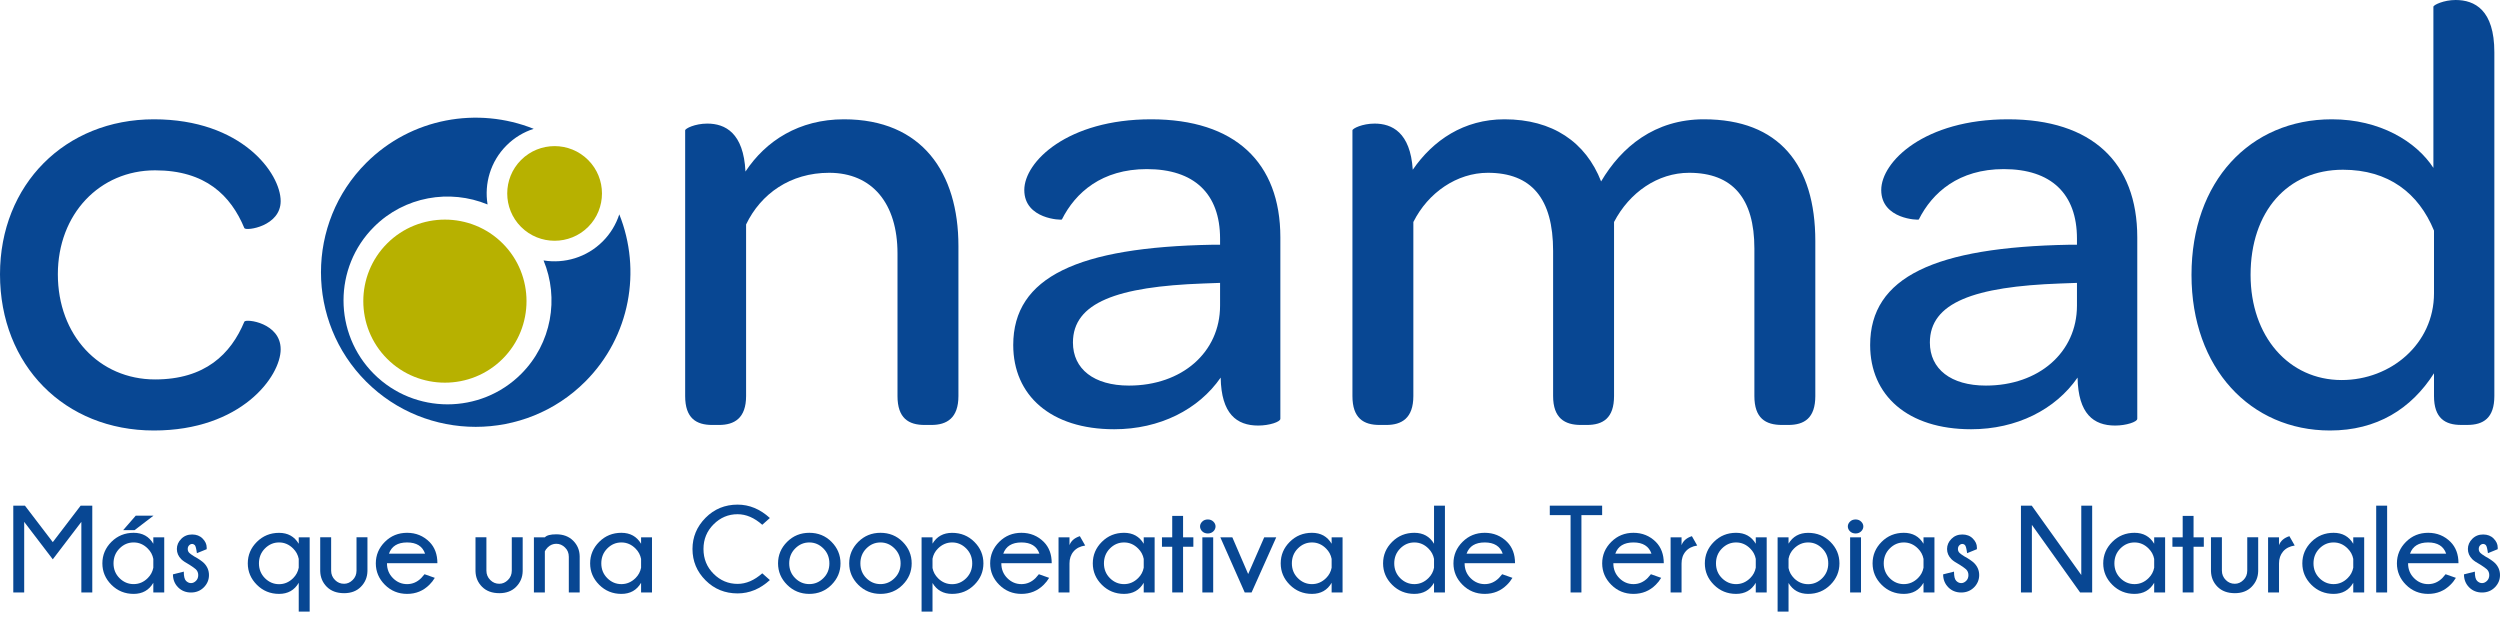 <svg width="450" height="111" viewBox="0 0 450 111" fill="none" xmlns="http://www.w3.org/2000/svg">
<path d="M16.611 91.019V106.64H14.643V93.937L9.501 100.678L4.355 93.937V106.64H2.391V91.019H4.49L9.501 97.585L14.515 91.019H16.611Z" fill="#084793"/>
<path fill-rule="evenodd" clip-rule="evenodd" d="M27.629 92.819L24.229 95.419H22.172L24.435 92.819H27.629ZM27.598 102.188V100.604C27.462 99.886 27.129 99.269 26.608 98.749C25.879 98.008 25.029 97.639 24.055 97.639C23.077 97.639 22.231 98 21.513 98.726C20.795 99.448 20.434 100.341 20.434 101.408C20.434 102.464 20.795 103.352 21.513 104.066C22.231 104.78 23.077 105.138 24.055 105.138C25.029 105.138 25.879 104.777 26.608 104.043C27.129 103.523 27.462 102.906 27.598 102.188ZM29.562 106.643H27.598V104.905C26.822 106.232 25.642 106.9 24.055 106.9C22.483 106.9 21.152 106.352 20.061 105.266C18.971 104.179 18.427 102.89 18.427 101.408C18.427 99.91 18.971 98.617 20.061 97.527C21.152 96.444 22.483 95.904 24.055 95.904C25.642 95.904 26.822 96.56 27.598 97.876V96.719H29.562V106.643Z" fill="#084793"/>
<path d="M34.161 101.691C33.424 101.284 32.915 100.942 32.64 100.67C32.1 100.135 31.836 99.518 31.836 98.819C31.836 98.136 32.096 97.527 32.62 96.999C33.14 96.471 33.792 96.207 34.576 96.207C35.356 96.207 35.985 96.448 36.462 96.933C36.955 97.43 37.204 97.965 37.204 98.551V98.854L35.442 99.572C35.333 98.753 35.209 98.276 35.069 98.128C34.922 97.985 34.763 97.911 34.576 97.911C34.386 97.911 34.204 97.993 34.041 98.159C33.874 98.326 33.792 98.547 33.792 98.819C33.792 99.099 33.882 99.328 34.072 99.518C34.196 99.65 34.483 99.856 34.929 100.139C35.752 100.585 36.346 100.996 36.726 101.365C37.316 101.971 37.615 102.689 37.615 103.515C37.615 104.361 37.309 105.095 36.691 105.72C36.078 106.337 35.302 106.651 34.378 106.651C33.455 106.651 32.675 106.337 32.057 105.72C31.44 105.095 31.13 104.315 31.13 103.383L33.082 102.894C33.082 103.733 33.218 104.288 33.482 104.555C33.754 104.823 34.052 104.959 34.378 104.959C34.704 104.959 35.003 104.823 35.275 104.555C35.547 104.288 35.682 103.938 35.682 103.515C35.682 103.1 35.535 102.751 35.248 102.471C35.069 102.308 34.712 102.048 34.161 101.691Z" fill="#084793"/>
<path fill-rule="evenodd" clip-rule="evenodd" d="M53.772 102.188V100.601C53.632 99.886 53.302 99.269 52.782 98.749C52.049 98.008 51.199 97.639 50.232 97.639C49.254 97.639 48.408 98.004 47.687 98.726C46.972 99.448 46.611 100.341 46.611 101.408C46.611 102.464 46.972 103.348 47.687 104.074C48.408 104.788 49.254 105.153 50.232 105.153C51.199 105.153 52.049 104.788 52.782 104.055C53.302 103.531 53.632 102.914 53.772 102.188ZM55.74 110.09H53.772V104.901C53 106.236 51.816 106.9 50.232 106.9C48.657 106.9 47.329 106.352 46.239 105.266C45.148 104.179 44.601 102.89 44.601 101.408C44.601 99.906 45.148 98.621 46.239 97.535C47.329 96.456 48.657 95.912 50.232 95.912C51.808 95.912 52.992 96.568 53.772 97.876V96.716H55.74V110.09Z" fill="#084793"/>
<path d="M61.942 106.772C60.622 106.772 59.586 106.387 58.817 105.619C58.057 104.85 57.665 103.911 57.638 102.793V96.704H59.605V102.72C59.605 103.383 59.842 103.95 60.312 104.412C60.754 104.854 61.293 105.079 61.934 105.079C62.512 105.079 63.028 104.85 63.486 104.396C63.94 103.946 64.173 103.383 64.173 102.72V96.704H66.141V102.793C66.118 103.911 65.718 104.858 64.942 105.638C64.189 106.395 63.187 106.772 61.942 106.772Z" fill="#084793"/>
<path fill-rule="evenodd" clip-rule="evenodd" d="M70.01 99.662H76.515C76.049 98.315 74.974 97.64 73.278 97.64C71.574 97.64 70.484 98.315 70.01 99.662ZM69.657 101.377V101.408C69.657 102.464 70.018 103.349 70.736 104.067C71.45 104.781 72.296 105.142 73.278 105.142C74.248 105.142 75.098 104.773 75.828 104.043C75.933 103.946 76.127 103.717 76.418 103.36L78.265 104.012C77.99 104.474 77.668 104.886 77.307 105.239C76.204 106.349 74.862 106.9 73.278 106.9C71.706 106.9 70.371 106.353 69.281 105.266C68.194 104.179 67.647 102.891 67.647 101.408C67.647 99.906 68.194 98.618 69.281 97.531C70.371 96.444 71.706 95.905 73.278 95.905C74.862 95.905 76.204 96.452 77.307 97.55C78.257 98.509 78.731 99.786 78.731 101.377H69.657Z" fill="#084793"/>
<path d="M89.889 106.772C88.569 106.772 87.533 106.387 86.769 105.619C86.004 104.85 85.612 103.911 85.589 102.793V96.704H87.553V102.72C87.553 103.383 87.789 103.95 88.259 104.412C88.701 104.854 89.245 105.079 89.877 105.079C90.46 105.079 90.976 104.85 91.434 104.396C91.888 103.946 92.121 103.383 92.121 102.72V96.704H94.084V102.793C94.065 103.911 93.665 104.858 92.889 105.638C92.136 106.395 91.135 106.772 89.889 106.772Z" fill="#084793"/>
<path d="M98.074 99.238V106.643H96.103V96.72H98.074C98.408 96.351 99.095 96.176 100.135 96.176C101.389 96.176 102.398 96.561 103.17 97.325C103.935 98.094 104.327 99.029 104.342 100.139V106.643H102.386V100.224C102.386 99.549 102.161 98.994 101.699 98.548C101.245 98.101 100.725 97.88 100.135 97.88C99.553 97.88 99.048 98.09 98.606 98.509C98.354 98.761 98.175 99.006 98.074 99.238Z" fill="#084793"/>
<path fill-rule="evenodd" clip-rule="evenodd" d="M115.395 102.188V100.601C115.256 99.887 114.922 99.27 114.406 98.75C113.672 98.008 112.822 97.64 111.848 97.64C110.874 97.64 110.024 98.004 109.31 98.726C108.592 99.448 108.235 100.341 108.235 101.408C108.235 102.464 108.592 103.349 109.31 104.067C110.024 104.781 110.874 105.142 111.848 105.142C112.822 105.142 113.672 104.773 114.406 104.043C114.922 103.523 115.256 102.906 115.395 102.188ZM117.359 106.64H115.395V104.901C114.615 106.236 113.435 106.9 111.848 106.9C110.276 106.9 108.945 106.353 107.858 105.266C106.768 104.179 106.224 102.891 106.224 101.408C106.224 99.906 106.768 98.618 107.858 97.531C108.945 96.444 110.276 95.905 111.848 95.905C113.435 95.905 114.615 96.565 115.395 97.876V96.716H117.359V106.64Z" fill="#084793"/>
<path d="M137.207 103.197L138.577 104.412C136.819 106.011 134.882 106.814 132.767 106.814C130.493 106.814 128.571 106.03 127.003 104.462C125.436 102.898 124.648 101.016 124.648 98.819C124.648 96.654 125.436 94.779 127.003 93.2C128.571 91.62 130.493 90.832 132.767 90.832C134.882 90.832 136.819 91.635 138.577 93.242L137.207 94.461C135.775 93.192 134.296 92.559 132.767 92.559C131.102 92.559 129.658 93.165 128.447 94.379C127.232 95.586 126.627 97.069 126.627 98.819C126.627 100.589 127.232 102.075 128.447 103.286C129.658 104.497 131.102 105.099 132.767 105.099C134.296 105.099 135.775 104.462 137.207 103.197Z" fill="#084793"/>
<path fill-rule="evenodd" clip-rule="evenodd" d="M143.133 98.726C142.411 99.448 142.058 100.341 142.058 101.408C142.058 102.464 142.411 103.353 143.133 104.067C143.851 104.781 144.697 105.138 145.675 105.138C146.645 105.138 147.492 104.781 148.21 104.067C148.935 103.353 149.288 102.464 149.288 101.408C149.288 100.341 148.935 99.448 148.21 98.726C147.492 98.001 146.645 97.64 145.675 97.64C144.697 97.64 143.851 98.001 143.133 98.726ZM145.675 95.905C147.263 95.905 148.594 96.444 149.673 97.531C150.752 98.618 151.291 99.91 151.291 101.408C151.291 102.891 150.752 104.179 149.673 105.266C148.594 106.353 147.263 106.9 145.675 106.9C144.103 106.9 142.772 106.353 141.682 105.266C140.591 104.179 140.048 102.891 140.048 101.408C140.048 99.91 140.591 98.618 141.682 97.531C142.772 96.444 144.103 95.905 145.675 95.905Z" fill="#084793"/>
<path fill-rule="evenodd" clip-rule="evenodd" d="M155.941 98.726C155.226 99.448 154.869 100.341 154.869 101.408C154.869 102.464 155.226 103.353 155.941 104.067C156.659 104.781 157.505 105.138 158.487 105.138C159.457 105.138 160.299 104.781 161.021 104.067C161.743 103.353 162.108 102.464 162.108 101.408C162.108 100.341 161.743 99.448 161.021 98.726C160.299 98.001 159.457 97.64 158.487 97.64C157.505 97.64 156.659 98.001 155.941 98.726ZM158.487 95.905C160.07 95.905 161.405 96.444 162.484 97.531C163.563 98.618 164.102 99.91 164.102 101.408C164.102 102.891 163.563 104.179 162.484 105.266C161.405 106.353 160.07 106.9 158.487 106.9C156.915 106.9 155.584 106.353 154.489 105.266C153.402 104.179 152.855 102.891 152.855 101.408C152.855 99.91 153.402 98.618 154.489 97.531C155.584 96.444 156.915 95.905 158.487 95.905Z" fill="#084793"/>
<path fill-rule="evenodd" clip-rule="evenodd" d="M167.852 100.573V102.242C167.984 102.945 168.321 103.562 168.864 104.101C169.571 104.8 170.413 105.153 171.383 105.153C172.354 105.153 173.2 104.788 173.922 104.074C174.64 103.348 175 102.464 175 101.408C175 100.345 174.64 99.448 173.922 98.726C173.2 98.004 172.354 97.639 171.383 97.639C170.413 97.639 169.555 98.008 168.818 98.749C168.306 99.258 167.984 99.871 167.852 100.573ZM165.884 96.716H167.852V97.857C168.628 96.564 169.804 95.912 171.383 95.912C172.963 95.912 174.298 96.456 175.381 97.535C176.471 98.621 177.015 99.906 177.015 101.408C177.015 102.89 176.471 104.179 175.381 105.266C174.298 106.352 172.963 106.9 171.383 106.9C169.804 106.9 168.628 106.244 167.852 104.936V110.09H165.884V96.716Z" fill="#084793"/>
<path fill-rule="evenodd" clip-rule="evenodd" d="M180.585 99.662H187.094C186.632 98.315 185.553 97.64 183.857 97.64C182.153 97.64 181.067 98.315 180.585 99.662ZM180.24 101.377V101.408C180.24 102.464 180.597 103.349 181.315 104.067C182.033 104.781 182.875 105.142 183.857 105.142C184.827 105.142 185.681 104.773 186.411 104.043C186.516 103.946 186.71 103.717 186.997 103.36L188.844 104.012C188.569 104.474 188.25 104.886 187.889 105.239C186.787 106.349 185.44 106.9 183.857 106.9C182.285 106.9 180.954 106.353 179.863 105.266C178.773 104.179 178.229 102.891 178.229 101.408C178.229 99.906 178.773 98.618 179.863 97.531C180.954 96.444 182.285 95.905 183.857 95.905C185.44 95.905 186.787 96.452 187.889 97.55C188.836 98.509 189.31 99.786 189.31 101.377H180.24Z" fill="#084793"/>
<path d="M195.333 98.194C194.429 98.33 193.738 98.687 193.245 99.262C192.752 99.836 192.508 100.562 192.508 101.427V106.643H190.536V96.72H192.508V98.128C192.795 97.352 193.42 96.817 194.375 96.51L195.333 98.194Z" fill="#084793"/>
<path fill-rule="evenodd" clip-rule="evenodd" d="M205.87 102.188V100.601C205.731 99.887 205.405 99.27 204.881 98.75C204.151 98.008 203.301 97.64 202.327 97.64C201.349 97.64 200.503 98.004 199.785 98.726C199.071 99.448 198.71 100.341 198.71 101.408C198.71 102.464 199.071 103.349 199.785 104.067C200.503 104.781 201.349 105.142 202.327 105.142C203.301 105.142 204.151 104.773 204.881 104.043C205.405 103.523 205.731 102.906 205.87 102.188ZM207.834 106.64H205.87V104.901C205.098 106.236 203.914 106.9 202.327 106.9C200.759 106.9 199.428 106.353 198.337 105.266C197.247 104.179 196.703 102.891 196.703 101.408C196.703 99.906 197.247 98.618 198.337 97.531C199.428 96.444 200.759 95.905 202.327 95.905C203.914 95.905 205.098 96.565 205.87 97.876V96.716H207.834V106.64Z" fill="#084793"/>
<path d="M211.001 96.72V92.862H212.953V96.72H214.804V98.416H212.953V106.64H211.001V98.416H209.154V96.72H211.001Z" fill="#084793"/>
<path fill-rule="evenodd" clip-rule="evenodd" d="M218.375 106.643H216.423V96.72H218.375V106.643ZM218.406 93.89C218.666 94.147 218.798 94.438 218.798 94.752C218.798 95.086 218.666 95.385 218.406 95.641C218.138 95.893 217.808 96.025 217.409 96.025C216.997 96.025 216.66 95.893 216.4 95.641C216.14 95.385 216.008 95.086 216.008 94.752C216.008 94.438 216.14 94.147 216.4 93.89C216.66 93.63 216.997 93.502 217.409 93.502C217.808 93.502 218.138 93.63 218.406 93.89Z" fill="#084793"/>
<path d="M229.723 96.72L225.287 106.64H224.049L219.66 96.72H221.821L224.67 103.329L227.558 96.72H229.723Z" fill="#084793"/>
<path fill-rule="evenodd" clip-rule="evenodd" d="M239.694 102.188V100.601C239.558 99.887 239.228 99.27 238.708 98.75C237.974 98.008 237.128 97.64 236.154 97.64C235.172 97.64 234.33 98.004 233.612 98.726C232.894 99.448 232.537 100.341 232.537 101.408C232.537 102.464 232.894 103.349 233.612 104.067C234.33 104.781 235.172 105.142 236.154 105.142C237.128 105.142 237.974 104.773 238.708 104.043C239.228 103.523 239.558 102.906 239.694 102.188ZM241.661 106.64H239.694V104.901C238.921 106.236 237.741 106.9 236.154 106.9C234.578 106.9 233.251 106.353 232.161 105.266C231.07 104.179 230.527 102.891 230.527 101.408C230.527 99.906 231.07 98.618 232.161 97.531C233.251 96.444 234.578 95.905 236.154 95.905C237.741 95.905 238.921 96.565 239.694 97.876V96.716H241.661V106.64Z" fill="#084793"/>
<path fill-rule="evenodd" clip-rule="evenodd" d="M258.125 102.188V100.601C257.989 99.887 257.659 99.27 257.135 98.75C256.405 98.008 255.552 97.64 254.581 97.64C253.603 97.64 252.757 98.004 252.039 98.726C251.325 99.448 250.964 100.341 250.964 101.408C250.964 102.464 251.325 103.349 252.039 104.067C252.757 104.781 253.603 105.142 254.581 105.142C255.552 105.142 256.405 104.773 257.135 104.043C257.659 103.523 257.989 102.906 258.125 102.188ZM260.089 106.64H258.125V104.901C257.349 106.236 256.169 106.9 254.581 106.9C253.013 106.9 251.678 106.353 250.588 105.266C249.497 104.179 248.954 102.891 248.954 101.408C248.954 99.906 249.497 98.618 250.588 97.531C251.678 96.444 253.013 95.905 254.581 95.905C256.169 95.905 257.349 96.565 258.125 97.876V91.019H260.089V106.64Z" fill="#084793"/>
<path fill-rule="evenodd" clip-rule="evenodd" d="M263.981 99.662H270.49C270.024 98.315 268.945 97.64 267.253 97.64C265.549 97.64 264.459 98.315 263.981 99.662ZM263.632 101.377V101.408C263.632 102.464 263.989 103.349 264.707 104.067C265.425 104.781 266.275 105.142 267.253 105.142C268.22 105.142 269.07 104.773 269.803 104.043C269.904 103.946 270.102 103.717 270.393 103.36L272.241 104.012C271.961 104.474 271.647 104.886 271.282 105.239C270.184 106.349 268.841 106.9 267.253 106.9C265.678 106.9 264.35 106.353 263.26 105.266C262.169 104.179 261.622 102.891 261.622 101.408C261.622 99.906 262.169 98.618 263.26 97.531C264.35 96.444 265.678 95.905 267.253 95.905C268.841 95.905 270.184 96.452 271.282 97.55C272.233 98.509 272.706 99.786 272.706 101.377H263.632Z" fill="#084793"/>
<path d="M284.656 92.722V106.644H282.703V92.722H278.962V91.019H288.385V92.722H284.656Z" fill="#084793"/>
<path fill-rule="evenodd" clip-rule="evenodd" d="M290.753 99.662H297.265C296.799 98.315 295.721 97.64 294.025 97.64C292.321 97.64 291.23 98.315 290.753 99.662ZM290.403 101.377V101.408C290.403 102.464 290.764 103.349 291.482 104.067C292.197 104.781 293.046 105.142 294.025 105.142C294.991 105.142 295.845 104.773 296.578 104.043C296.679 103.946 296.873 103.717 297.164 103.36L299.012 104.012C298.736 104.474 298.418 104.886 298.057 105.239C296.959 106.349 295.608 106.9 294.025 106.9C292.453 106.9 291.125 106.353 290.035 105.266C288.944 104.179 288.393 102.891 288.393 101.408C288.393 99.906 288.944 98.618 290.035 97.531C291.125 96.444 292.453 95.905 294.025 95.905C295.608 95.905 296.959 96.452 298.057 97.55C299.004 98.509 299.481 99.786 299.481 101.377H290.403Z" fill="#084793"/>
<path d="M305.497 98.194C304.604 98.33 303.906 98.687 303.413 99.262C302.92 99.836 302.679 100.562 302.679 101.427V106.643H300.708V96.72H302.679V98.128C302.963 97.352 303.584 96.817 304.542 96.51L305.497 98.194Z" fill="#084793"/>
<path fill-rule="evenodd" clip-rule="evenodd" d="M316.038 102.188V100.601C315.902 99.887 315.572 99.27 315.052 98.75C314.318 98.008 313.469 97.64 312.494 97.64C311.52 97.64 310.674 98.004 309.952 98.726C309.234 99.448 308.877 100.341 308.877 101.408C308.877 102.464 309.234 103.349 309.952 104.067C310.674 104.781 311.52 105.142 312.494 105.142C313.469 105.142 314.318 104.773 315.052 104.043C315.572 103.523 315.902 102.906 316.038 102.188ZM318.005 106.64H316.038V104.901C315.265 106.236 314.082 106.9 312.494 106.9C310.923 106.9 309.595 106.353 308.505 105.266C307.414 104.179 306.871 102.891 306.871 101.408C306.871 99.906 307.414 98.618 308.505 97.531C309.595 96.444 310.923 95.905 312.494 95.905C314.082 95.905 315.265 96.565 316.038 97.876V96.716H318.005V106.64Z" fill="#084793"/>
<path fill-rule="evenodd" clip-rule="evenodd" d="M321.937 100.573V102.242C322.069 102.945 322.407 103.562 322.946 104.101C323.66 104.8 324.499 105.153 325.473 105.153C326.439 105.153 327.285 104.788 328.007 104.074C328.729 103.348 329.086 102.464 329.086 101.408C329.086 100.345 328.729 99.448 328.007 98.726C327.285 98.004 326.439 97.639 325.473 97.639C324.499 97.639 323.649 98.008 322.907 98.749C322.387 99.258 322.069 99.871 321.937 100.573ZM319.969 96.716H321.937V97.857C322.713 96.564 323.893 95.912 325.473 95.912C327.048 95.912 328.38 96.456 329.47 97.535C330.557 98.621 331.1 99.906 331.1 101.408C331.1 102.89 330.557 104.179 329.47 105.266C328.38 106.352 327.048 106.9 325.473 106.9C323.893 106.9 322.713 106.244 321.937 104.936V110.09H319.969V96.716Z" fill="#084793"/>
<path fill-rule="evenodd" clip-rule="evenodd" d="M334.981 106.643H333.021V96.72H334.981V106.643ZM335.004 93.89C335.268 94.147 335.4 94.438 335.4 94.752C335.4 95.086 335.268 95.385 335.004 95.641C334.741 95.893 334.407 96.025 334.011 96.025C333.6 96.025 333.262 95.893 333.002 95.641C332.738 95.385 332.61 95.086 332.61 94.752C332.61 94.438 332.738 94.147 333.002 93.89C333.262 93.63 333.6 93.502 334.011 93.502C334.407 93.502 334.741 93.63 335.004 93.89Z" fill="#084793"/>
<path fill-rule="evenodd" clip-rule="evenodd" d="M346.232 102.188V100.601C346.097 99.887 345.767 99.27 345.247 98.75C344.517 98.008 343.659 97.64 342.689 97.64C341.715 97.64 340.865 98.004 340.151 98.726C339.433 99.448 339.072 100.341 339.072 101.408C339.072 102.464 339.433 103.349 340.151 104.067C340.865 104.781 341.715 105.142 342.689 105.142C343.659 105.142 344.517 104.773 345.247 104.043C345.767 103.523 346.097 102.906 346.232 102.188ZM348.2 106.64H346.232V104.901C345.46 106.236 344.28 106.9 342.689 106.9C341.121 106.9 339.786 106.353 338.695 105.266C337.609 104.179 337.065 102.891 337.065 101.408C337.065 99.906 337.609 98.618 338.695 97.531C339.786 96.444 341.121 95.905 342.689 95.905C344.28 95.905 345.46 96.565 346.232 97.876V96.716H348.2V106.64Z" fill="#084793"/>
<path d="M352.799 101.691C352.058 101.284 351.553 100.942 351.278 100.67C350.738 100.135 350.47 99.518 350.47 98.819C350.47 98.136 350.73 97.527 351.255 96.999C351.779 96.471 352.427 96.207 353.211 96.207C353.995 96.207 354.624 96.448 355.101 96.933C355.594 97.43 355.842 97.965 355.842 98.551V98.854L354.08 99.572C353.972 98.753 353.847 98.276 353.704 98.128C353.564 97.985 353.401 97.911 353.211 97.911C353.025 97.911 352.842 97.993 352.679 98.159C352.512 98.326 352.427 98.547 352.427 98.819C352.427 99.099 352.524 99.328 352.714 99.518C352.834 99.65 353.122 99.856 353.568 100.139C354.387 100.585 354.985 100.996 355.361 101.365C355.955 101.971 356.254 102.689 356.254 103.515C356.254 104.361 355.943 105.095 355.334 105.72C354.713 106.337 353.941 106.651 353.017 106.651C352.089 106.651 351.313 106.337 350.696 105.72C350.079 105.095 349.764 104.315 349.764 103.383L351.721 102.894C351.721 103.733 351.852 104.288 352.124 104.555C352.388 104.823 352.687 104.959 353.017 104.959C353.343 104.959 353.638 104.823 353.913 104.555C354.185 104.288 354.317 103.938 354.317 103.515C354.317 103.1 354.173 102.751 353.886 102.471C353.715 102.308 353.346 102.048 352.799 101.691Z" fill="#084793"/>
<path d="M365.715 91.019L374.63 103.5V91.019H376.59V106.64H374.42L365.739 94.473V106.64H363.771V91.019H365.715Z" fill="#084793"/>
<path fill-rule="evenodd" clip-rule="evenodd" d="M387.752 102.188V100.601C387.612 99.887 387.286 99.27 386.762 98.75C386.033 98.008 385.183 97.64 384.208 97.64C383.23 97.64 382.388 98.004 381.666 98.726C380.952 99.448 380.591 100.341 380.591 101.408C380.591 102.464 380.952 103.349 381.666 104.067C382.388 104.781 383.23 105.142 384.208 105.142C385.183 105.142 386.033 104.773 386.762 104.043C387.286 103.523 387.612 102.906 387.752 102.188ZM389.72 106.64H387.752V104.901C386.976 106.236 385.796 106.9 384.208 106.9C382.641 106.9 381.309 106.353 380.219 105.266C379.128 104.179 378.581 102.891 378.581 101.408C378.581 99.906 379.128 98.618 380.219 97.531C381.309 96.444 382.641 95.905 384.208 95.905C385.796 95.905 386.976 96.565 387.752 97.876V96.716H389.72V106.64Z" fill="#084793"/>
<path d="M392.883 96.72V92.862H394.839V96.72H396.686V98.416H394.839V106.64H392.883V98.416H391.035V96.72H392.883Z" fill="#084793"/>
<path d="M402.279 106.772C400.959 106.772 399.919 106.387 399.154 105.619C398.39 104.85 398.002 103.911 397.974 102.793V96.704H399.942V102.72C399.942 103.383 400.183 103.95 400.652 104.412C401.091 104.854 401.63 105.079 402.267 105.079C402.849 105.079 403.369 104.85 403.823 104.396C404.277 103.946 404.506 103.383 404.506 102.72V96.704H406.474V102.793C406.455 103.911 406.055 104.858 405.279 105.638C404.526 106.395 403.524 106.772 402.279 106.772Z" fill="#084793"/>
<path d="M413.048 98.194C412.148 98.33 411.453 98.687 410.96 99.262C410.468 99.836 410.223 100.562 410.223 101.427V106.643H408.255V96.72H410.223V98.128C410.51 97.352 411.136 96.817 412.09 96.51L413.048 98.194Z" fill="#084793"/>
<path fill-rule="evenodd" clip-rule="evenodd" d="M423.586 102.188V100.601C423.45 99.887 423.12 99.27 422.596 98.75C421.87 98.008 421.016 97.64 420.046 97.64C419.068 97.64 418.222 98.004 417.5 98.726C416.786 99.448 416.429 100.341 416.429 101.408C416.429 102.464 416.786 103.349 417.5 104.067C418.222 104.781 419.068 105.142 420.046 105.142C421.016 105.142 421.87 104.773 422.596 104.043C423.12 103.523 423.45 102.906 423.586 102.188ZM425.553 106.64H423.586V104.901C422.813 106.236 421.633 106.9 420.046 106.9C418.474 106.9 417.143 106.353 416.052 105.266C414.966 104.179 414.419 102.891 414.419 101.408C414.419 99.906 414.966 98.618 416.052 97.531C417.143 96.444 418.474 95.905 420.046 95.905C421.633 95.905 422.813 96.565 423.586 97.876V96.716H425.553V106.64Z" fill="#084793"/>
<path d="M429.683 91.019H427.715V106.644H429.683V91.019Z" fill="#084793"/>
<path fill-rule="evenodd" clip-rule="evenodd" d="M433.8 99.662H440.309C439.848 98.315 438.765 97.64 437.073 97.64C435.365 97.64 434.278 98.315 433.8 99.662ZM433.455 101.377V101.408C433.455 102.464 433.812 103.349 434.53 104.067C435.248 104.781 436.09 105.142 437.072 105.142C438.042 105.142 438.892 104.773 439.626 104.043C439.727 103.946 439.921 103.717 440.208 103.36L442.059 104.012C441.784 104.474 441.466 104.886 441.101 105.239C440.002 106.349 438.656 106.9 437.072 106.9C435.5 106.9 434.169 106.353 433.079 105.266C431.988 104.179 431.445 102.891 431.445 101.408C431.445 99.906 431.988 98.618 433.079 97.531C434.169 96.444 435.5 95.905 437.072 95.905C438.656 95.905 440.002 96.452 441.101 97.55C442.047 98.509 442.525 99.786 442.525 101.377H433.455Z" fill="#084793"/>
<path d="M446.55 101.691C445.808 101.284 445.3 100.942 445.025 100.67C444.489 100.135 444.221 99.518 444.221 98.819C444.221 98.136 444.485 97.527 445.005 96.999C445.525 96.471 446.177 96.207 446.961 96.207C447.741 96.207 448.37 96.448 448.851 96.933C449.34 97.43 449.589 97.965 449.589 98.551V98.854L447.827 99.572C447.722 98.753 447.598 98.276 447.454 98.128C447.314 97.985 447.147 97.911 446.961 97.911C446.775 97.911 446.592 97.993 446.426 98.159C446.259 98.326 446.177 98.547 446.177 98.819C446.177 99.099 446.27 99.328 446.461 99.518C446.581 99.65 446.868 99.856 447.318 100.139C448.137 100.585 448.731 100.996 449.111 101.365C449.701 101.971 450 102.689 450 103.515C450 104.361 449.693 105.095 449.076 105.72C448.463 106.337 447.691 106.651 446.763 106.651C445.836 106.651 445.063 106.337 444.442 105.72C443.825 105.095 443.515 104.315 443.515 103.383L445.471 102.894C445.471 103.733 445.603 104.288 445.874 104.555C446.138 104.823 446.437 104.959 446.763 104.959C447.089 104.959 447.388 104.823 447.66 104.555C447.931 104.288 448.067 103.938 448.067 103.515C448.067 103.1 447.924 102.751 447.633 102.471C447.458 102.308 447.097 102.048 446.55 101.691Z" fill="#084793"/>
<path d="M0 49.371C0 33.206 11.74 21.474 27.699 21.474C43.538 21.474 50.52 31.215 50.52 36.199C50.52 40.736 44.314 41.62 43.988 41.069C41.55 35.201 37.006 30.66 27.916 30.66C17.95 30.66 10.413 38.523 10.413 49.371C10.413 60.327 17.837 68.299 27.916 68.299C36.893 68.299 41.55 63.754 43.988 57.89C44.314 57.343 50.52 58.115 50.52 62.873C50.52 67.744 43.429 77.489 27.699 77.489C11.628 77.489 0 65.757 0 49.371Z" fill="#084793"/>
<path d="M151.908 21.474C165.981 21.474 172.517 31.103 172.517 44.279V71.287C172.517 75.273 170.413 76.492 167.646 76.492H166.427C163.544 76.492 161.549 75.273 161.549 71.287V45.606C161.549 36.637 157.008 31.103 149.25 31.103C142.268 31.103 136.951 34.871 134.296 40.402V71.287C134.296 75.273 132.189 76.492 129.418 76.492H128.199C125.319 76.492 123.328 75.273 123.328 71.287V23.465C123.328 23.131 125.098 22.246 127.314 22.246C130.524 22.246 133.85 23.907 134.183 30.881C137.839 25.347 143.824 21.474 151.908 21.474Z" fill="#084793"/>
<path fill-rule="evenodd" clip-rule="evenodd" d="M219.613 55.01V50.919L216.617 51.028C201.108 51.583 193.129 54.463 193.129 61.654C193.129 66.416 196.897 69.405 203.216 69.405C212.74 69.405 219.613 63.428 219.613 55.01ZM219.613 42.948C219.613 34.871 214.96 30.439 206.425 30.439C198.337 30.439 193.575 34.646 191.134 39.517C191.134 39.629 184.373 39.517 184.373 34.204C184.373 29.112 192.135 21.474 207.202 21.474C222.268 21.474 230.465 29.221 230.465 42.727V75.382C230.465 75.941 228.477 76.6 226.479 76.6C222.602 76.6 219.83 74.501 219.722 67.965C215.732 73.725 208.754 77.264 200.553 77.264C189.139 77.264 182.382 71.178 182.382 62.101C182.382 49.813 194.13 44.5 218.169 44.054H219.613V42.948Z" fill="#084793"/>
<path d="M270.804 21.474C279.447 21.474 285.432 25.568 288.199 32.655C291.859 26.457 297.836 21.474 306.704 21.474C320.222 21.474 326.757 29.671 326.757 43.39V71.287C326.757 75.273 324.762 76.492 321.887 76.492H320.773C317.784 76.492 315.789 75.273 315.789 71.287V44.721C315.789 35.752 311.908 31.103 304.041 31.103C298.391 31.103 293.295 34.646 290.528 39.959V71.287C290.528 75.273 288.533 76.492 285.649 76.492H284.543C281.663 76.492 279.56 75.273 279.56 71.287V45.16C279.56 35.752 275.679 31.103 267.812 31.103C262.273 31.103 257.065 34.646 254.403 39.959V71.287C254.403 75.273 252.307 76.492 249.532 76.492H248.313C245.434 76.492 243.439 75.273 243.439 71.287V23.465C243.439 23.131 245.213 22.246 247.429 22.246C250.53 22.246 253.856 23.799 254.298 30.552C257.954 25.238 263.492 21.474 270.804 21.474Z" fill="#084793"/>
<path fill-rule="evenodd" clip-rule="evenodd" d="M373.854 55.01V50.919L370.865 51.028C355.349 51.583 347.377 54.463 347.377 61.654C347.377 66.416 351.142 69.405 357.46 69.405C366.984 69.405 373.854 63.428 373.854 55.01ZM373.854 42.948C373.854 34.871 369.208 30.439 360.67 30.439C352.586 30.439 347.816 34.646 345.379 39.517C345.379 39.629 338.622 39.517 338.622 34.204C338.622 29.112 346.376 21.474 361.45 21.474C376.512 21.474 384.709 29.221 384.709 42.727V75.382C384.709 75.941 382.722 76.6 380.727 76.6C376.846 76.6 374.079 74.501 373.962 67.965C369.973 73.725 362.995 77.264 354.798 77.264C343.384 77.264 336.627 71.178 336.627 62.101C336.627 49.813 348.371 44.5 372.418 44.054H373.854V42.948Z" fill="#084793"/>
<path fill-rule="evenodd" clip-rule="evenodd" d="M438.12 41.508C435.353 34.759 429.927 30.552 421.73 30.552C411.752 30.552 405.104 38.077 405.104 49.48C405.104 60.548 411.973 68.407 421.505 68.407C430.366 68.407 438.12 61.876 438.12 52.798V41.508ZM438.011 1.219C438.011 0.885 439.898 0 442.001 0C445.436 0 448.983 1.77 448.983 9.408V71.283C448.983 75.273 446.988 76.488 444.109 76.488H442.999C440.119 76.488 438.12 75.273 438.12 71.283V67.189C434.026 73.612 427.82 77.489 419.398 77.489C405.104 77.489 394.47 66.304 394.47 49.48C394.47 32.655 404.999 21.474 419.728 21.474C428.371 21.474 434.911 25.456 438.011 30.218V1.219Z" fill="#084793"/>
<path fill-rule="evenodd" clip-rule="evenodd" d="M65.92 68.698C55.06 57.851 55.06 40.161 65.92 29.321C74.047 21.195 86.008 19.157 96.064 23.189C94.275 23.764 92.594 24.757 91.174 26.178C88.286 29.061 87.149 33.051 87.762 36.804C80.963 33.994 72.82 35.333 67.309 40.844C60.005 48.133 60.013 60.024 67.309 67.313C74.605 74.606 86.505 74.606 93.805 67.313C99.316 61.802 100.659 53.671 97.841 46.879C101.598 47.485 105.592 46.351 108.479 43.464C109.9 42.051 110.889 40.371 111.472 38.582C115.504 48.63 113.463 60.583 105.332 68.698C94.484 79.546 76.775 79.546 65.92 68.698Z" fill="#084793"/>
<path fill-rule="evenodd" clip-rule="evenodd" d="M93.793 40.848C90.471 37.526 90.471 32.116 93.793 28.797C97.119 25.468 102.541 25.468 105.863 28.797C109.186 32.116 109.186 37.53 105.863 40.848C102.541 44.166 97.119 44.166 93.793 40.848Z" fill="#B7B100"/>
<path fill-rule="evenodd" clip-rule="evenodd" d="M69.688 64.588C63.964 58.864 63.964 49.538 69.688 43.817C75.413 38.1 84.754 38.1 90.479 43.817C96.204 49.538 96.204 58.872 90.479 64.588C84.754 70.313 75.413 70.309 69.688 64.588Z" fill="#B7B100"/>
</svg>
